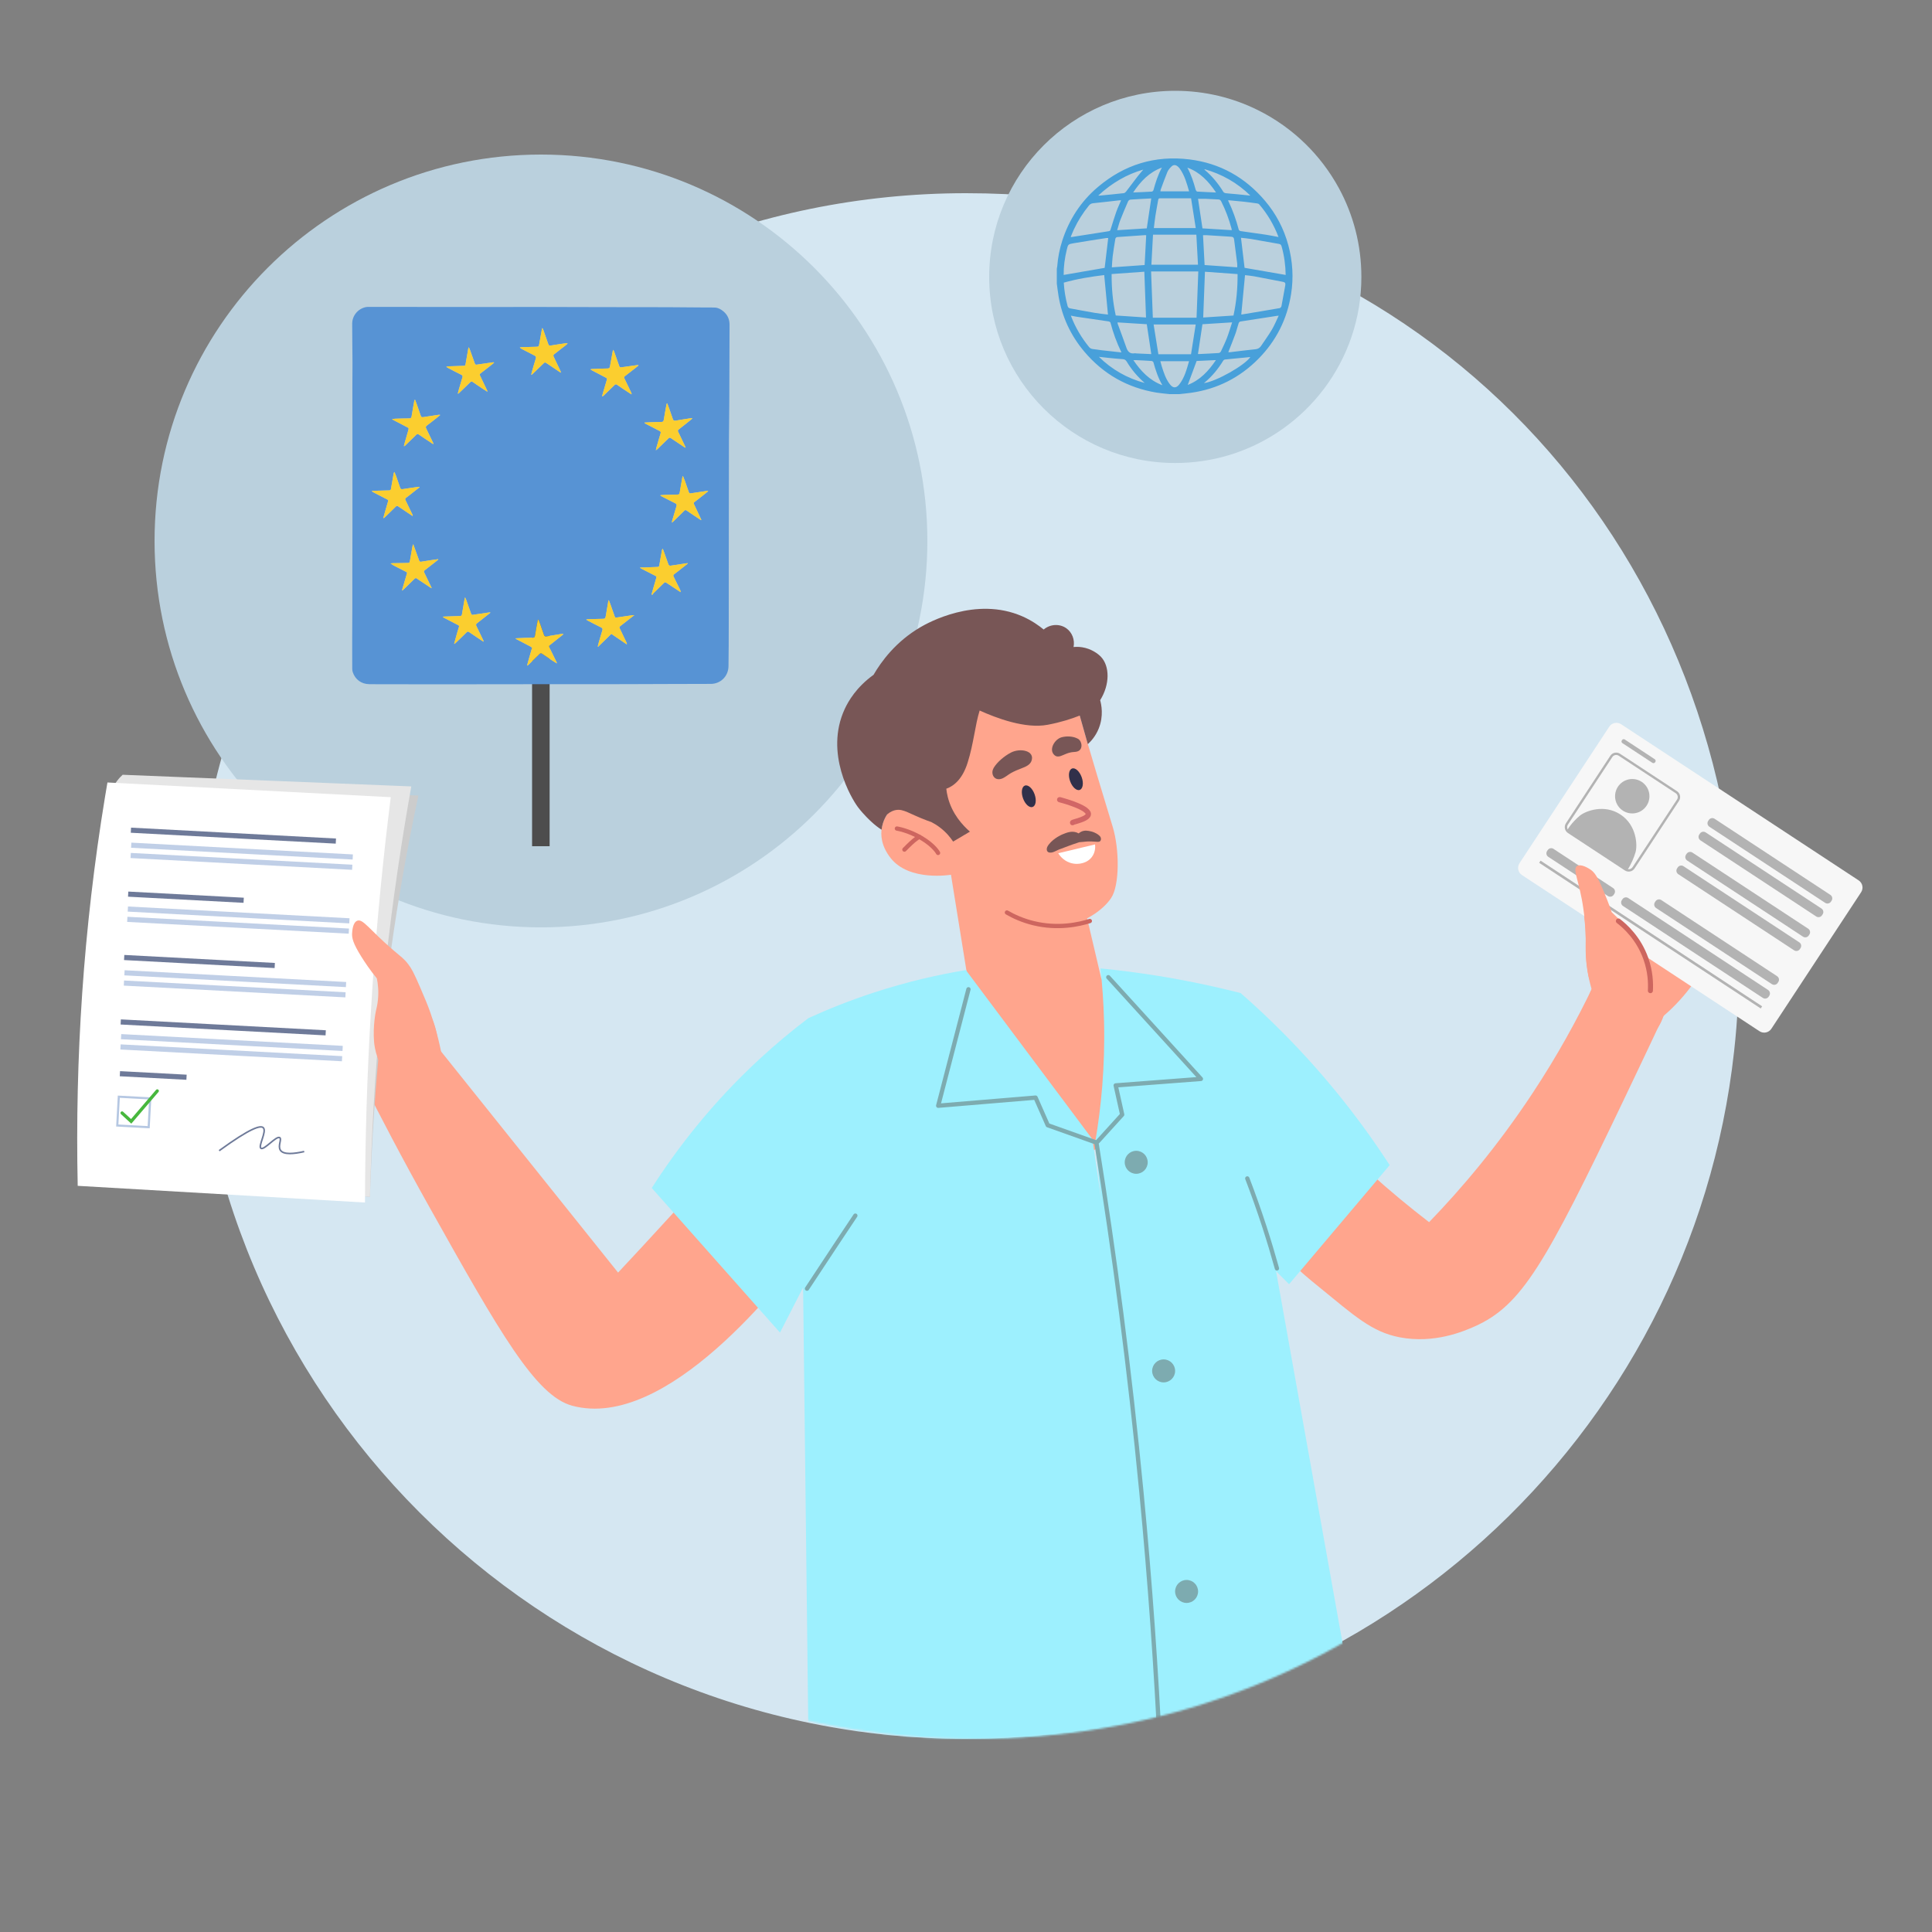 <svg width="1000" height="1000" viewBox="0 0 1000 1000" fill="none" xmlns="http://www.w3.org/2000/svg">
<rect x="0" y="0" width="1000" height="1000" fill="#808080" stroke="none"/>
<path d="M900 500C900 502.069 899.982 504.138 899.947 506.198C899.875 510.756 899.733 515.295 899.51 519.817C899.313 523.857 899.064 527.88 898.742 531.884C898.421 535.951 898.038 540 897.583 544.031C875.679 744.236 706.02 900 500 900C279.086 900 100 720.914 100 500C100 279.086 279.086 100 500 100C720.914 100 883.857 263.38 898.93 470.551C899.634 480.272 900 490.091 900 500Z" fill="#D5E7F2"/>
<path d="M280 480C390.457 480 480 390.457 480 280C480 169.543 390.457 80 280 80C169.543 80 80 169.543 80 280C80 390.457 169.543 480 280 480Z" fill="#BAD0DD"/>
<path d="M284.484 203.648H275.405V437.997H284.484V203.648Z" fill="#4D4D4D"/>
<path d="M374.492 161.212C373.247 160.157 371.847 159.319 370.178 159.206C368.604 159.102 367.022 159.172 365.448 159.154C358.834 159.102 352.22 159.025 345.605 159.007C334.261 158.973 322.917 158.981 311.582 158.964C300.013 158.938 288.453 158.895 276.893 158.878C268.472 158.869 260.05 158.912 251.629 158.912C245.654 158.912 239.68 158.878 233.714 158.869C228.88 158.869 224.047 158.869 219.214 158.869C209.789 158.869 200.365 158.852 190.941 158.852C190.413 158.852 189.877 158.852 189.367 158.955C185.243 159.82 182.286 163.365 182.294 167.593C182.294 174.285 182.415 180.986 182.45 187.678C182.467 191.932 182.389 196.178 182.389 200.432C182.389 209.744 182.415 219.047 182.424 228.359C182.424 237.861 182.424 247.372 182.424 256.875C182.424 262.659 182.424 268.435 182.424 274.219C182.415 280.583 182.381 286.946 182.372 293.31C182.372 300.037 182.381 306.764 182.372 313.49C182.355 319.491 182.303 325.5 182.294 331.501C182.286 336.334 182.294 341.167 182.32 346.001C182.32 346.606 182.372 347.237 182.554 347.807C183.833 351.75 187.05 354.085 191.191 354.128C193.111 354.145 195.03 354.154 196.941 354.163C208.812 354.18 220.684 354.197 232.555 354.189C245.68 354.189 258.797 354.154 271.922 354.145C288.963 354.128 306.005 354.145 323.047 354.119C338.005 354.093 352.955 353.981 367.913 353.981C372.772 353.981 376.982 350.237 377.069 344.816C377.173 337.761 377.19 330.697 377.199 323.641C377.233 300.815 377.242 277.989 377.259 255.163C377.259 245.989 377.259 236.815 377.302 227.65C377.328 221.062 377.458 214.473 377.484 207.885C377.544 194.621 377.562 181.367 377.614 168.103C377.622 165.311 376.602 163.002 374.492 161.204V161.212ZM333.656 218.71C334.668 218.658 335.671 218.597 336.682 218.563C338.567 218.494 340.452 218.407 342.346 218.399C343.141 218.399 343.444 218.113 343.565 217.318C343.98 214.689 344.481 212.069 344.957 209.45C344.992 209.242 345.078 209.043 345.138 208.836C345.216 208.818 345.294 208.81 345.372 208.793C345.752 209.795 346.141 210.79 346.496 211.801C347.092 213.47 347.68 215.148 348.242 216.834C348.484 217.56 348.813 217.888 349.678 217.733C352.246 217.266 354.822 216.894 357.407 216.496C357.667 216.453 357.935 216.453 358.393 216.419C358.168 216.73 358.082 216.894 357.961 216.998C355.756 218.77 353.551 220.552 351.312 222.272C350.801 222.661 350.758 222.964 351.026 223.508C352.263 226.051 353.474 228.601 354.684 231.152C354.753 231.299 354.805 231.454 354.926 231.774C354.597 231.636 354.398 231.593 354.243 231.489C351.908 229.933 349.583 228.385 347.265 226.803C346.764 226.457 346.452 226.448 345.994 226.915C344.153 228.757 342.259 230.555 340.383 232.362C340.167 232.57 339.924 232.743 339.475 233.097C339.561 232.587 339.587 232.311 339.656 232.042C340.4 229.457 341.126 226.872 341.922 224.304C342.121 223.647 341.948 223.353 341.386 223.068C338.991 221.848 336.604 220.603 334.227 219.367C334.002 219.246 333.794 219.082 333.587 218.935C333.604 218.865 333.63 218.788 333.648 218.718L333.656 218.71ZM270.045 179.698C272.518 179.62 274.991 179.56 277.464 179.499C278.804 179.464 278.882 179.395 279.115 178.055C279.565 175.513 280.032 172.971 280.49 170.429C280.516 170.273 280.568 170.118 280.663 169.781C280.87 170.057 281.017 170.196 281.078 170.368C281.994 172.954 282.919 175.539 283.801 178.141C284.018 178.781 284.294 178.98 285.003 178.859C287.606 178.418 290.217 178.046 292.828 177.666C293.122 177.623 293.416 177.666 293.831 177.848C293.364 178.237 292.915 178.643 292.431 179.015C290.598 180.45 288.765 181.903 286.906 183.303C286.326 183.736 286.326 184.116 286.611 184.704C287.744 187.021 288.842 189.356 289.949 191.69C290.096 192.001 290.217 192.33 290.451 192.892C290.044 192.711 289.854 192.65 289.69 192.546C287.476 191.059 285.263 189.581 283.058 188.085C282.133 187.454 282.038 187.436 281.216 188.215C279.409 189.944 277.619 191.69 275.821 193.419C275.613 193.618 275.397 193.809 275.181 193.999C275.121 193.964 275.06 193.93 274.991 193.895C275.077 193.48 275.129 193.056 275.25 192.641C275.925 190.29 276.582 187.938 277.326 185.612C277.585 184.799 277.377 184.393 276.668 184.03C274.437 182.906 272.224 181.747 270.011 180.597C269.674 180.424 269.354 180.225 269.051 179.827C269.38 179.776 269.708 179.698 270.045 179.689V179.698ZM231.794 189.624C234.405 189.529 237.016 189.433 239.619 189.356C240.821 189.321 240.838 189.295 241.054 188.033C241.487 185.491 241.936 182.949 242.386 180.407C242.412 180.251 242.464 180.096 242.567 179.715C242.81 180.13 243 180.381 243.103 180.658C243.994 183.131 244.876 185.612 245.749 188.093C245.931 188.621 246.182 188.828 246.795 188.733C249.45 188.318 252.122 187.946 254.785 187.575C255.07 187.531 255.355 187.523 255.632 187.505C255.666 187.575 255.693 187.644 255.727 187.713C255.52 187.903 255.321 188.119 255.105 188.292C252.986 189.952 250.894 191.638 248.732 193.247C248.162 193.67 248.265 194.016 248.499 194.5C249.692 196.973 250.877 199.446 252.061 201.927C252.165 202.144 252.234 202.36 252.321 202.576C252.269 202.628 252.225 202.671 252.173 202.723C251.378 202.204 250.574 201.703 249.787 201.175C248.075 200.034 246.355 198.919 244.686 197.725C244.046 197.276 243.726 197.544 243.285 197.967C241.366 199.852 239.42 201.711 237.483 203.579C237.388 203.674 237.267 203.735 236.947 203.743C237.146 202.974 237.328 202.204 237.544 201.452C238.141 199.403 238.746 197.354 239.36 195.313C239.541 194.699 239.463 194.336 238.798 194.007C236.429 192.849 234.111 191.612 231.768 190.393C231.509 190.255 231.258 190.091 231.025 189.745C231.275 189.71 231.526 189.658 231.786 189.65L231.794 189.624ZM198.376 268.184C198.636 267.233 198.895 266.282 199.163 265.339C199.734 263.342 200.296 261.336 200.91 259.347C201.074 258.829 200.771 258.699 200.451 258.535C198.134 257.333 195.817 256.148 193.5 254.938C193.145 254.756 192.817 254.531 192.479 254.324C192.497 254.255 192.523 254.177 192.54 254.108C192.825 254.082 193.119 254.056 193.405 254.047C196.102 253.969 198.791 253.874 201.489 253.822C202.103 253.814 202.293 253.546 202.38 252.992C202.829 250.312 203.305 247.64 203.78 244.96C203.815 244.752 203.91 244.554 204.161 244.32C204.437 244.986 204.74 245.634 204.982 246.309C205.7 248.323 206.4 250.338 207.092 252.361C207.317 253.036 207.637 253.312 208.432 253.174C211.086 252.733 213.758 252.396 216.421 252.015C216.637 251.989 216.853 251.99 217.07 251.981C217.104 252.05 217.139 252.119 217.173 252.188C216.136 253.001 215.098 253.822 214.061 254.635C212.772 255.647 211.501 256.684 210.179 257.644C209.651 258.024 209.625 258.353 209.893 258.898C211.13 261.414 212.331 263.947 213.542 266.472C213.62 266.636 213.654 266.809 213.576 267.112C212.599 266.463 211.622 265.806 210.645 265.158C209.149 264.155 207.636 263.169 206.158 262.132C205.63 261.768 205.293 261.768 204.809 262.253C202.933 264.146 201.005 265.979 199.094 267.838C198.93 268.002 198.739 268.141 198.376 268.184ZM225.249 290.941C223.459 292.342 221.669 293.76 219.862 295.126C219.387 295.48 219.326 295.817 219.568 296.327C220.779 298.792 221.963 301.265 223.157 303.737C223.243 303.928 223.321 304.126 223.407 304.317C223.355 304.36 223.303 304.403 223.252 304.446C221.341 303.175 219.43 301.904 217.519 300.633C216.966 300.262 216.378 299.933 215.868 299.509C215.34 299.077 214.96 299.189 214.51 299.63C212.937 301.195 211.337 302.735 209.746 304.282C209.297 304.723 208.821 305.147 208.181 305.752C208.207 305.337 208.181 305.138 208.233 304.965C209.011 302.276 209.798 299.596 210.611 296.916C210.749 296.449 210.637 296.207 210.213 295.99C208.302 295.031 206.409 294.062 204.515 293.085C203.737 292.687 202.968 292.255 202.189 291.659C202.518 291.607 202.838 291.512 203.166 291.512C205.639 291.46 208.112 291.434 210.585 291.39C211.934 291.365 211.977 291.365 212.219 290.076C212.66 287.698 213.049 285.321 213.464 282.943C213.524 282.58 213.628 282.225 213.715 281.862C213.793 281.862 213.87 281.854 213.948 281.845C214.32 282.874 214.692 283.903 215.064 284.94C215.686 286.661 216.335 288.373 216.931 290.102C217.121 290.673 217.45 290.828 217.986 290.742C219.741 290.465 221.488 290.189 223.243 289.921C224.41 289.748 225.586 289.592 226.753 289.428C226.788 289.497 226.822 289.566 226.857 289.627C226.321 290.068 225.794 290.526 225.249 290.95V290.941ZM226.166 216.202C224.436 217.56 222.733 218.935 220.969 220.24C220.321 220.724 220.277 221.139 220.623 221.831C221.851 224.287 223.018 226.777 224.203 229.25C224.272 229.388 224.307 229.544 224.393 229.803C224.142 229.742 223.978 229.734 223.857 229.656C221.522 228.108 219.179 226.569 216.879 224.97C216.266 224.538 215.902 224.581 215.392 225.091C213.481 226.993 211.545 228.852 209.608 230.728C209.495 230.841 209.348 230.91 209.029 230.918C209.184 230.305 209.331 229.682 209.504 229.068C210.109 226.959 210.74 224.866 211.328 222.748C211.657 221.555 211.588 221.555 210.481 220.993C208.086 219.773 205.708 218.511 203.331 217.257C203.244 217.214 203.175 217.119 202.916 216.886C203.633 216.816 204.161 216.739 204.688 216.721C207.074 216.652 209.47 216.548 211.856 216.557C212.764 216.557 212.945 216.151 213.066 215.381C213.481 212.692 213.974 210.02 214.45 207.34C214.476 207.21 214.553 207.089 214.614 206.968C214.692 206.951 214.77 206.942 214.847 206.934C215.107 207.617 215.375 208.291 215.617 208.983C216.352 211.041 217.087 213.107 217.778 215.182C218.012 215.9 218.401 216.021 219.093 215.9C221.635 215.476 224.194 215.104 226.745 214.724C227.056 214.681 227.385 214.689 227.696 214.672C227.722 214.741 227.756 214.802 227.782 214.871C227.238 215.312 226.702 215.77 226.148 216.202H226.166ZM246.614 324.108C247.824 326.512 248.966 328.95 250.133 331.371C250.237 331.578 250.297 331.803 250.228 332.149C249.043 331.354 247.859 330.567 246.674 329.771C245.386 328.907 244.089 328.051 242.818 327.16C242.343 326.832 242.014 326.788 241.547 327.247C239.705 329.097 237.821 330.895 235.944 332.702C235.737 332.91 235.495 333.083 235.27 333.273C235.201 333.238 235.14 333.204 235.071 333.169C235.33 332.236 235.573 331.302 235.841 330.359C236.394 328.414 236.913 326.46 237.535 324.532C237.734 323.927 237.509 323.745 237.068 323.52C234.647 322.275 232.244 321.021 229.832 319.768C229.615 319.655 229.408 319.517 229.192 319.214C229.46 319.188 229.736 319.145 230.004 319.128C232.728 319.024 235.443 318.903 238.166 318.834C238.789 318.816 239.014 318.609 239.109 317.978C239.533 315.297 240.017 312.626 240.484 309.954C240.518 309.772 240.596 309.591 240.726 309.159C241.002 309.79 241.21 310.205 241.366 310.646C242.196 312.972 243.017 315.298 243.838 317.623C244.011 318.108 244.245 318.315 244.824 318.22C247.504 317.796 250.202 317.425 252.891 317.035C253.159 317.001 253.427 316.975 253.695 316.949C253.73 317.018 253.756 317.096 253.79 317.165C252.39 318.28 250.98 319.387 249.58 320.503C248.706 321.186 247.85 321.895 246.951 322.552C246.354 322.993 246.268 323.416 246.605 324.099L246.614 324.108ZM290.909 328.864C288.825 330.524 286.759 332.192 284.658 333.827C284.087 334.267 284.104 334.656 284.407 335.244C285.678 337.769 286.906 340.32 288.151 342.862C288.194 342.948 288.176 343.061 288.211 343.372C287.39 342.862 286.689 342.447 286.015 341.997C284.208 340.804 282.392 339.62 280.62 338.383C280.058 337.994 279.703 338.08 279.262 338.521C277.386 340.372 275.484 342.205 273.59 344.038C273.426 344.202 273.227 344.34 273.045 344.487C272.976 344.453 272.907 344.418 272.838 344.384C273.098 343.415 273.34 342.447 273.616 341.487C274.187 339.516 274.792 337.553 275.328 335.573C275.38 335.366 275.104 334.933 274.87 334.803C272.38 333.463 269.864 332.166 267.357 330.861C267.218 330.783 267.079 330.697 266.941 330.61C266.941 330.532 266.959 330.454 266.967 330.377C268.584 330.299 270.201 330.212 271.827 330.152C273.132 330.109 274.438 330.091 275.743 330.065C276.4 330.057 276.772 329.841 276.893 329.08C277.282 326.555 277.775 324.056 278.233 321.54C278.294 321.22 278.372 320.909 278.666 320.546C278.959 321.289 279.271 322.024 279.539 322.768C280.231 324.731 280.923 326.685 281.588 328.656C281.822 329.33 282.219 329.495 282.92 329.374C285.401 328.933 287.9 328.561 290.39 328.163C290.762 328.103 291.134 328.111 291.505 328.085C291.531 328.154 291.566 328.224 291.592 328.284C291.376 328.475 291.168 328.665 290.952 328.846L290.909 328.864ZM320.747 325.206C321.966 327.696 323.142 330.204 324.327 332.711C324.439 332.945 324.508 333.195 324.439 333.541C321.793 331.743 319.139 329.944 316.424 328.094C314.124 330.333 311.859 332.547 309.593 334.76C309.524 334.717 309.464 334.674 309.394 334.639C309.585 333.878 309.749 333.109 309.965 332.357C310.553 330.308 311.158 328.258 311.789 326.218C312.014 325.483 311.841 325.111 311.106 324.748C308.659 323.563 306.265 322.284 303.861 321.03C303.749 320.969 303.671 320.857 303.429 320.624C304.008 320.563 304.397 320.503 304.795 320.485C307.268 320.408 309.74 320.321 312.204 320.295C313.052 320.295 313.363 319.915 313.493 319.136C313.934 316.422 314.418 313.724 314.885 311.018C314.902 310.948 314.954 310.879 315.093 310.602C315.378 311.311 315.628 311.865 315.827 312.436C316.623 314.675 317.418 316.914 318.197 319.162C318.421 319.811 318.879 319.673 319.355 319.603C322.07 319.206 324.785 318.808 327.5 318.41C327.69 318.384 327.889 318.41 328.304 318.41C326.35 319.941 324.586 321.324 322.813 322.707C322.2 323.183 321.594 323.676 320.972 324.143C320.566 324.445 320.54 324.731 320.773 325.206H320.747ZM328.477 190.808C326.791 192.123 325.113 193.437 323.41 194.734C322.978 195.062 322.934 195.365 323.177 195.858C324.344 198.218 325.476 200.596 326.618 202.974C326.765 203.276 326.843 203.614 326.955 203.942C326.895 203.994 326.834 204.046 326.774 204.098C326.186 203.717 325.589 203.337 325.001 202.939C323.134 201.694 321.249 200.466 319.407 199.178C318.81 198.763 318.482 198.91 318.015 199.368C316.191 201.184 314.314 202.965 312.455 204.746C312.274 204.919 312.04 205.049 311.833 205.196C311.764 205.152 311.703 205.109 311.634 205.066C311.842 204.305 312.04 203.544 312.265 202.783C312.871 200.708 313.458 198.625 314.107 196.558C314.358 195.763 313.795 195.59 313.32 195.339C311.037 194.137 308.746 192.953 306.464 191.751C306.204 191.621 305.971 191.439 305.729 191.284C305.763 191.206 305.789 191.128 305.824 191.042C306.118 191.024 306.411 190.999 306.714 190.99C309.325 190.895 311.937 190.765 314.539 190.731C315.335 190.722 315.585 190.402 315.715 189.684C316.173 187.03 316.675 184.384 317.159 181.738C317.185 181.583 317.228 181.427 317.332 181.038C317.574 181.436 317.755 181.652 317.842 181.903C318.75 184.436 319.667 186.961 320.531 189.511C320.747 190.151 321.128 190.194 321.69 190.108C324.439 189.71 327.188 189.338 329.929 188.958C330.085 188.932 330.249 188.958 330.535 189.148C329.852 189.702 329.177 190.264 328.485 190.808H328.477ZM353.344 293.786C351.9 294.918 350.49 296.086 349.003 297.149C348.389 297.59 348.407 297.979 348.692 298.532C349.73 300.616 350.758 302.7 351.787 304.784C352.047 305.302 352.28 305.83 352.427 306.496C352.185 306.374 351.934 306.271 351.718 306.124C349.444 304.637 347.161 303.158 344.913 301.628C344.369 301.256 344.049 301.368 343.625 301.775C341.844 303.521 340.037 305.251 338.256 307.006C338.005 307.256 337.858 307.602 337.659 307.914C337.521 307.819 337.374 307.723 337.236 307.628C337.59 306.392 337.936 305.147 338.299 303.91C338.775 302.259 339.242 300.616 339.735 298.965C339.873 298.489 339.709 298.29 339.285 298.074C336.881 296.872 334.495 295.636 332.108 294.408C331.849 294.278 331.607 294.114 331.356 293.967C331.373 293.881 331.382 293.794 331.399 293.708C332.1 293.708 332.809 293.734 333.509 293.708C335.783 293.621 338.057 293.5 340.34 293.44C340.927 293.422 341.144 293.241 341.239 292.644C341.671 289.99 342.164 287.353 342.64 284.707C342.683 284.473 342.778 284.249 343.037 283.989C343.297 284.69 343.573 285.399 343.824 286.099C344.525 288.053 345.242 290.007 345.917 291.979C346.141 292.636 346.487 292.886 347.205 292.774C349.807 292.35 352.419 291.978 355.03 291.589C355.315 291.546 355.6 291.52 355.886 291.486C355.92 291.563 355.955 291.633 355.989 291.71C355.116 292.402 354.243 293.102 353.361 293.794L353.344 293.786ZM363.745 256.512C362.258 257.67 360.745 258.803 359.275 259.987C359.111 260.117 359.033 260.575 359.128 260.783C360.269 263.281 361.454 265.754 362.63 268.236C362.76 268.504 362.881 268.772 363.01 269.04C362.95 269.1 362.889 269.17 362.829 269.23C361.523 268.366 360.2 267.501 358.903 266.628C357.727 265.841 356.56 265.054 355.401 264.241C354.926 263.913 354.589 263.947 354.174 264.362C352.392 266.152 350.568 267.907 348.761 269.671C348.51 269.913 348.234 270.138 347.775 270.553C347.845 270.017 347.853 269.697 347.94 269.403C348.666 266.93 349.384 264.457 350.145 261.993C350.387 261.206 350.145 260.8 349.41 260.445C347.144 259.339 344.914 258.163 342.674 257.013C342.389 256.866 342.121 256.684 341.844 256.52C341.853 256.442 341.861 256.365 341.87 256.295C342.76 256.243 343.642 256.157 344.533 256.131C346.478 256.07 348.424 256.053 350.369 256.001C351.623 255.967 351.666 255.854 351.882 254.549C352.306 251.955 352.773 249.361 353.231 246.767C353.249 246.672 353.335 246.594 353.482 246.343C353.854 247.286 354.2 248.081 354.494 248.903C355.185 250.831 355.886 252.768 356.526 254.713C356.716 255.301 357.01 255.431 357.572 255.344C360.235 254.929 362.898 254.532 365.561 254.142C365.846 254.099 366.132 254.108 366.417 254.099C366.443 254.168 366.469 254.237 366.495 254.307C365.587 255.042 364.679 255.794 363.754 256.52L363.745 256.512Z" fill="#5793D4"/>
<path d="M358.393 216.406C358.168 216.718 358.082 216.882 357.961 216.986C355.756 218.758 353.551 220.539 351.312 222.26C350.802 222.649 350.758 222.952 351.026 223.496C352.263 226.038 353.474 228.589 354.684 231.14C354.753 231.287 354.805 231.442 354.926 231.762C354.598 231.624 354.399 231.581 354.243 231.477C351.909 229.921 349.583 228.373 347.266 226.791C346.764 226.445 346.453 226.436 345.994 226.903C344.153 228.745 342.259 230.543 340.383 232.35C340.167 232.558 339.925 232.731 339.475 233.085C339.562 232.575 339.587 232.298 339.657 232.03C340.4 229.445 341.127 226.86 341.922 224.292C342.121 223.635 341.948 223.341 341.386 223.055C338.991 221.836 336.605 220.591 334.227 219.355C334.002 219.234 333.794 219.069 333.587 218.922C333.604 218.853 333.63 218.775 333.648 218.706C334.659 218.654 335.662 218.594 336.674 218.559C338.559 218.49 340.444 218.404 342.337 218.395C343.133 218.395 343.435 218.11 343.556 217.314C343.971 214.686 344.473 212.066 344.948 209.446C344.983 209.239 345.069 209.04 345.13 208.832C345.208 208.815 345.285 208.806 345.363 208.789C345.744 209.792 346.133 210.786 346.487 211.798C347.084 213.467 347.672 215.144 348.234 216.83C348.476 217.556 348.804 217.885 349.669 217.729C352.237 217.262 354.814 216.891 357.399 216.493C357.658 216.45 357.926 216.45 358.385 216.415L358.393 216.406Z" fill="#FBCE2F"/>
<path d="M286.611 184.706C287.744 187.023 288.842 189.357 289.949 191.692C290.096 192.003 290.217 192.332 290.45 192.894C290.044 192.712 289.853 192.652 289.689 192.548C287.476 191.061 285.262 189.582 283.058 188.086C282.132 187.455 282.037 187.438 281.216 188.216C279.409 189.945 277.619 191.692 275.82 193.421C275.613 193.62 275.397 193.81 275.181 194C275.12 193.966 275.06 193.931 274.99 193.896C275.077 193.481 275.129 193.058 275.25 192.643C275.925 190.291 276.582 187.939 277.325 185.613C277.585 184.801 277.377 184.394 276.668 184.031C274.437 182.907 272.224 181.749 270.01 180.599C269.673 180.426 269.353 180.227 269.051 179.829C269.379 179.777 269.708 179.699 270.045 179.691C272.518 179.613 274.991 179.552 277.464 179.492C278.804 179.457 278.881 179.388 279.115 178.048C279.564 175.506 280.032 172.964 280.49 170.422C280.516 170.266 280.567 170.111 280.662 169.773C280.87 170.05 281.017 170.188 281.077 170.361C281.994 172.947 282.919 175.532 283.801 178.134C284.017 178.774 284.294 178.973 285.003 178.852C287.605 178.411 290.217 178.039 292.828 177.659C293.122 177.616 293.416 177.659 293.831 177.84C293.364 178.23 292.915 178.636 292.43 179.008C290.597 180.443 288.764 181.895 286.905 183.296C286.326 183.728 286.326 184.109 286.611 184.697V184.706Z" fill="#FBCE2F"/>
<path d="M323.176 195.851C324.344 198.211 325.476 200.589 326.618 202.967C326.765 203.269 326.843 203.607 326.955 203.935C326.894 203.987 326.834 204.039 326.773 204.091C326.185 203.71 325.589 203.33 325.001 202.932C323.134 201.687 321.248 200.459 319.407 199.171C318.81 198.756 318.482 198.903 318.015 199.361C316.19 201.177 314.314 202.958 312.455 204.739C312.274 204.912 312.04 205.042 311.833 205.189C311.764 205.146 311.703 205.103 311.634 205.059C311.842 204.298 312.04 203.537 312.265 202.777C312.87 200.701 313.458 198.618 314.107 196.551C314.357 195.756 313.795 195.583 313.32 195.332C311.037 194.13 308.746 192.946 306.464 191.744C306.204 191.614 305.971 191.433 305.729 191.277C305.763 191.199 305.789 191.121 305.824 191.035C306.117 191.018 306.411 190.992 306.714 190.983C309.325 190.888 311.936 190.758 314.539 190.724C315.334 190.715 315.585 190.395 315.715 189.678C316.173 187.023 316.674 184.377 317.159 181.732C317.185 181.576 317.228 181.42 317.332 181.031C317.574 181.429 317.755 181.645 317.842 181.896C318.75 184.429 319.666 186.954 320.531 189.505C320.747 190.144 321.128 190.188 321.69 190.101C324.439 189.703 327.188 189.332 329.929 188.951C330.085 188.925 330.249 188.951 330.535 189.141C329.852 189.695 329.177 190.257 328.485 190.802C326.799 192.116 325.122 193.43 323.419 194.727C322.986 195.055 322.943 195.358 323.185 195.851H323.176Z" fill="#FBCE2F"/>
<path d="M220.631 221.835C221.859 224.291 223.027 226.781 224.211 229.254C224.28 229.392 224.315 229.547 224.401 229.807C224.151 229.746 223.986 229.738 223.865 229.66C221.531 228.112 219.188 226.573 216.888 224.974C216.274 224.541 215.91 224.585 215.4 225.095C213.49 226.997 211.553 228.856 209.616 230.732C209.504 230.844 209.357 230.914 209.037 230.922C209.192 230.308 209.339 229.686 209.512 229.072C210.118 226.962 210.749 224.87 211.337 222.752C211.665 221.558 211.596 221.558 210.489 220.996C208.094 219.777 205.717 218.515 203.339 217.261C203.252 217.218 203.183 217.123 202.924 216.889C203.641 216.82 204.169 216.742 204.696 216.725C207.083 216.656 209.478 216.552 211.864 216.561C212.772 216.561 212.954 216.154 213.075 215.385C213.49 212.696 213.983 210.024 214.458 207.344C214.484 207.214 214.562 207.093 214.622 206.972C214.7 206.955 214.778 206.946 214.856 206.938C215.115 207.621 215.383 208.295 215.625 208.987C216.36 211.044 217.095 213.111 217.787 215.186C218.02 215.904 218.409 216.025 219.101 215.904C221.643 215.48 224.202 215.108 226.753 214.728C227.064 214.685 227.393 214.693 227.704 214.676C227.73 214.745 227.765 214.806 227.791 214.875C227.246 215.316 226.71 215.774 226.156 216.206C224.427 217.564 222.724 218.938 220.96 220.244C220.312 220.728 220.268 221.143 220.614 221.835H220.631Z" fill="#FBCE2F"/>
<path d="M248.499 194.478C249.692 196.951 250.876 199.424 252.061 201.905C252.165 202.121 252.234 202.337 252.32 202.554C252.268 202.605 252.225 202.649 252.173 202.701C251.378 202.182 250.574 201.68 249.787 201.153C248.075 200.012 246.354 198.896 244.686 197.703C244.046 197.253 243.726 197.522 243.285 197.945C241.365 199.83 239.42 201.689 237.483 203.557C237.388 203.652 237.267 203.712 236.947 203.721C237.146 202.951 237.328 202.182 237.544 201.429C238.14 199.38 238.746 197.331 239.36 195.291C239.541 194.677 239.463 194.314 238.797 193.985C236.428 192.827 234.111 191.59 231.768 190.371C231.509 190.233 231.258 190.068 231.024 189.723C231.275 189.688 231.526 189.636 231.785 189.627C234.397 189.532 237.008 189.437 239.61 189.359C240.812 189.325 240.829 189.299 241.046 188.036C241.478 185.494 241.927 182.953 242.377 180.41C242.403 180.255 242.455 180.099 242.559 179.719C242.801 180.134 242.991 180.385 243.095 180.661C243.985 183.134 244.867 185.615 245.74 188.097C245.922 188.624 246.173 188.832 246.787 188.737C249.441 188.322 252.113 187.95 254.776 187.578C255.061 187.535 255.346 187.526 255.623 187.509C255.658 187.578 255.684 187.647 255.718 187.717C255.511 187.907 255.312 188.123 255.096 188.296C252.977 189.956 250.885 191.642 248.723 193.25C248.153 193.674 248.256 194.02 248.49 194.504L248.499 194.478Z" fill="#FBCE2F"/>
<path d="M284.398 335.253C285.669 337.778 286.897 340.329 288.142 342.871C288.185 342.957 288.168 343.07 288.203 343.381C287.381 342.871 286.681 342.456 286.006 342.006C284.199 340.813 282.383 339.628 280.611 338.392C280.049 338.003 279.695 338.089 279.254 338.53C277.377 340.381 275.475 342.214 273.582 344.047C273.417 344.211 273.219 344.349 273.037 344.496C272.968 344.462 272.898 344.427 272.829 344.393C273.089 343.424 273.331 342.456 273.608 341.496C274.178 339.525 274.784 337.562 275.32 335.582C275.372 335.375 275.095 334.942 274.861 334.812C272.371 333.472 269.855 332.175 267.348 330.87C267.209 330.792 267.071 330.706 266.933 330.619C266.933 330.541 266.95 330.463 266.958 330.386C268.575 330.308 270.192 330.221 271.818 330.161C273.123 330.118 274.429 330.1 275.735 330.074C276.392 330.066 276.763 329.85 276.884 329.089C277.273 326.564 277.766 324.065 278.225 321.549C278.285 321.229 278.363 320.918 278.657 320.555C278.951 321.298 279.262 322.033 279.53 322.777C280.222 324.74 280.914 326.694 281.579 328.665C281.813 329.339 282.211 329.504 282.911 329.383C285.392 328.942 287.891 328.57 290.381 328.172C290.753 328.112 291.125 328.12 291.497 328.094C291.523 328.163 291.557 328.233 291.583 328.293C291.367 328.483 291.16 328.674 290.943 328.855C288.86 330.515 286.793 332.184 284.692 333.818C284.121 334.259 284.139 334.648 284.441 335.236L284.398 335.253Z" fill="#FBCE2F"/>
<path d="M359.274 259.988C359.11 260.117 359.032 260.575 359.127 260.783C360.269 263.282 361.454 265.755 362.629 268.236C362.759 268.504 362.88 268.772 363.01 269.04C362.949 269.101 362.889 269.17 362.828 269.23C361.523 268.366 360.2 267.501 358.903 266.628C357.727 265.841 356.559 265.054 355.401 264.242C354.925 263.913 354.588 263.947 354.173 264.362C352.392 266.152 350.568 267.908 348.761 269.671C348.51 269.914 348.233 270.138 347.775 270.553C347.844 270.017 347.853 269.697 347.939 269.403C348.665 266.93 349.383 264.458 350.144 261.993C350.386 261.207 350.144 260.8 349.409 260.446C347.144 259.339 344.913 258.163 342.674 257.013C342.388 256.866 342.12 256.685 341.844 256.52C341.852 256.443 341.861 256.365 341.87 256.296C342.76 256.244 343.642 256.157 344.533 256.131C346.478 256.071 348.423 256.053 350.369 256.002C351.623 255.967 351.666 255.855 351.882 254.549C352.306 251.955 352.773 249.361 353.231 246.767C353.248 246.672 353.335 246.594 353.482 246.344C353.853 247.286 354.199 248.082 354.493 248.903C355.185 250.831 355.885 252.768 356.525 254.713C356.715 255.301 357.009 255.431 357.571 255.344C360.234 254.929 362.897 254.532 365.56 254.143C365.846 254.099 366.131 254.108 366.416 254.099C366.442 254.169 366.468 254.238 366.494 254.307C365.586 255.042 364.678 255.794 363.753 256.52C362.266 257.679 360.753 258.812 359.283 259.996L359.274 259.988Z" fill="#FBCE2F"/>
<path d="M209.893 258.898C211.13 261.414 212.331 263.947 213.542 266.472C213.62 266.636 213.654 266.809 213.577 267.112C212.6 266.464 211.622 265.806 210.645 265.158C209.15 264.155 207.636 263.169 206.158 262.132C205.631 261.769 205.293 261.769 204.809 262.253C202.933 264.146 201.005 265.979 199.094 267.838C198.93 268.002 198.739 268.141 198.376 268.184C198.636 267.233 198.895 266.282 199.163 265.339C199.734 263.342 200.296 261.336 200.91 259.347C201.074 258.829 200.771 258.699 200.452 258.535C198.134 257.333 195.817 256.148 193.5 254.938C193.145 254.756 192.817 254.532 192.479 254.324C192.497 254.255 192.523 254.177 192.54 254.108C192.825 254.082 193.119 254.056 193.405 254.047C196.102 253.97 198.791 253.874 201.489 253.823C202.103 253.814 202.293 253.546 202.38 252.993C202.829 250.312 203.305 247.64 203.78 244.96C203.815 244.753 203.91 244.554 204.161 244.32C204.437 244.986 204.74 245.635 204.982 246.309C205.7 248.324 206.4 250.338 207.092 252.361C207.317 253.036 207.637 253.312 208.432 253.174C211.086 252.733 213.758 252.396 216.421 252.015C216.637 251.989 216.854 251.99 217.07 251.981C217.104 252.05 217.139 252.119 217.173 252.189C216.136 253.001 215.098 253.823 214.061 254.635C212.772 255.647 211.502 256.684 210.179 257.644C209.651 258.025 209.625 258.353 209.893 258.898Z" fill="#FBCE2F"/>
<path d="M250.134 331.376C250.237 331.584 250.298 331.809 250.229 332.155C249.044 331.359 247.86 330.572 246.675 329.777C245.387 328.912 244.09 328.056 242.819 327.166C242.343 326.837 242.015 326.794 241.548 327.252C239.706 329.102 237.821 330.901 235.945 332.708C235.737 332.915 235.495 333.088 235.271 333.278C235.201 333.244 235.141 333.209 235.072 333.175C235.331 332.241 235.573 331.307 235.841 330.365C236.395 328.419 236.913 326.465 237.536 324.537C237.735 323.932 237.51 323.75 237.069 323.526C234.648 322.281 232.245 321.027 229.832 319.773C229.616 319.661 229.409 319.522 229.192 319.22C229.46 319.194 229.737 319.151 230.005 319.133C232.729 319.029 235.444 318.908 238.167 318.839C238.79 318.822 239.015 318.614 239.11 317.983C239.533 315.303 240.017 312.631 240.484 309.959C240.519 309.778 240.597 309.596 240.726 309.164C241.003 309.795 241.211 310.21 241.366 310.651C242.196 312.977 243.018 315.303 243.839 317.629C244.012 318.113 244.245 318.32 244.825 318.225C247.505 317.802 250.203 317.43 252.892 317.041C253.16 317.006 253.428 316.98 253.696 316.954C253.73 317.024 253.756 317.101 253.791 317.171C252.39 318.286 250.981 319.393 249.58 320.508C248.707 321.191 247.851 321.9 246.952 322.557C246.355 322.998 246.269 323.422 246.606 324.105C247.816 326.509 248.958 328.947 250.125 331.368L250.134 331.376Z" fill="#FBCE2F"/>
<path d="M324.327 332.71C324.439 332.944 324.508 333.194 324.439 333.54C321.793 331.742 319.139 329.943 316.424 328.093C314.124 330.332 311.859 332.546 309.593 334.759C309.524 334.716 309.464 334.673 309.395 334.638C309.585 333.877 309.749 333.108 309.965 332.356C310.553 330.307 311.158 328.257 311.79 326.217C312.014 325.482 311.841 325.11 311.107 324.747C308.66 323.562 306.265 322.283 303.861 321.029C303.749 320.969 303.671 320.856 303.429 320.623C304.008 320.562 304.397 320.502 304.795 320.484C307.268 320.407 309.74 320.32 312.205 320.294C313.052 320.294 313.363 319.914 313.493 319.136C313.934 316.421 314.418 313.723 314.885 311.017C314.902 310.947 314.954 310.878 315.093 310.602C315.378 311.311 315.628 311.864 315.827 312.435C316.623 314.674 317.418 316.913 318.197 319.162C318.421 319.81 318.88 319.672 319.355 319.602C322.07 319.205 324.785 318.807 327.5 318.409C327.69 318.383 327.889 318.409 328.304 318.409C326.35 319.94 324.586 321.323 322.814 322.706C322.2 323.182 321.595 323.675 320.972 324.142C320.566 324.444 320.54 324.73 320.773 325.205C321.992 327.695 323.168 330.203 324.353 332.71H324.327Z" fill="#FBCE2F"/>
<path d="M219.568 296.326C220.779 298.79 221.964 301.263 223.157 303.736C223.243 303.926 223.321 304.125 223.407 304.315C223.355 304.359 223.304 304.402 223.252 304.445C221.341 303.174 219.43 301.903 217.519 300.632C216.966 300.26 216.378 299.932 215.868 299.508C215.34 299.076 214.96 299.188 214.51 299.629C212.937 301.194 211.337 302.733 209.746 304.281C209.297 304.722 208.821 305.146 208.181 305.751C208.207 305.336 208.181 305.137 208.233 304.964C209.011 302.275 209.798 299.595 210.611 296.914C210.749 296.447 210.637 296.205 210.213 295.989C208.302 295.029 206.409 294.061 204.515 293.084C203.737 292.686 202.968 292.254 202.189 291.657C202.518 291.605 202.838 291.51 203.166 291.51C205.639 291.459 208.112 291.433 210.585 291.389C211.934 291.363 211.977 291.363 212.219 290.075C212.66 287.697 213.049 285.32 213.464 282.942C213.525 282.579 213.628 282.224 213.715 281.861C213.793 281.861 213.87 281.852 213.948 281.844C214.32 282.873 214.692 283.902 215.064 284.939C215.686 286.66 216.335 288.372 216.931 290.101C217.121 290.672 217.45 290.827 217.986 290.741C219.741 290.464 221.488 290.187 223.243 289.919C224.41 289.747 225.586 289.591 226.753 289.427C226.788 289.496 226.823 289.565 226.857 289.625C226.321 290.066 225.794 290.525 225.249 290.948C223.459 292.349 221.669 293.767 219.862 295.133C219.387 295.488 219.326 295.825 219.568 296.335V296.326Z" fill="#FBCE2F"/>
<path d="M348.692 298.543C349.729 300.627 350.758 302.711 351.787 304.794C352.046 305.313 352.28 305.841 352.427 306.506C352.184 306.385 351.934 306.282 351.718 306.135C349.444 304.647 347.161 303.169 344.913 301.639C344.368 301.267 344.049 301.379 343.625 301.785C341.844 303.532 340.037 305.261 338.256 307.017C338.005 307.267 337.858 307.613 337.659 307.924C337.52 307.829 337.374 307.734 337.235 307.639C337.59 306.403 337.936 305.157 338.299 303.921C338.774 302.27 339.241 300.627 339.734 298.975C339.872 298.5 339.708 298.301 339.284 298.085C336.881 296.883 334.494 295.647 332.108 294.419C331.848 294.289 331.606 294.125 331.355 293.978C331.373 293.891 331.382 293.805 331.399 293.718C332.099 293.718 332.808 293.744 333.509 293.718C335.783 293.632 338.056 293.511 340.339 293.451C340.927 293.433 341.143 293.252 341.238 292.655C341.671 290.001 342.164 287.363 342.639 284.718C342.682 284.484 342.777 284.259 343.037 284C343.296 284.7 343.573 285.41 343.824 286.11C344.524 288.064 345.242 290.018 345.916 291.989C346.141 292.646 346.487 292.897 347.204 292.785C349.807 292.361 352.418 291.989 355.029 291.6C355.315 291.557 355.6 291.531 355.885 291.496C355.92 291.574 355.954 291.643 355.989 291.721C355.116 292.413 354.242 293.113 353.36 293.805C351.917 294.938 350.507 296.105 349.02 297.168C348.406 297.609 348.424 297.998 348.709 298.552L348.692 298.543Z" fill="#FBCE2F"/>
<mask id="mask0_4058_3296" style="mask-type:luminance" maskUnits="userSpaceOnUse" x="36" y="100" width="942" height="800">
<path fill-rule="evenodd" clip-rule="evenodd" d="M877.296 624C824.082 784.392 682.59 900 504.858 900H504.849C327.102 900 176.914 784.443 122.159 624H36V373H117.712C166.612 216.427 312.38 101.587 499.91 100.015C681.292 98.487 832.027 217.505 882.194 373H978V624H877.296Z" fill="white"/>
</mask>
<g mask="url(#mask0_4058_3296)">
<path fill-rule="evenodd" clip-rule="evenodd" d="M469.274 545.732C467.974 542.448 463.403 532.335 454.432 528.775C441.797 523.758 428.241 533.32 428.241 533.32C406.359 546.441 381.849 588.577 381.849 588.577C374.205 598.547 365.457 609.265 355.107 620.587C335.431 642.089 325.107 653.174 319.919 658.691C288.724 619.72 257.503 580.723 226.308 541.752C217.14 523.469 198.16 518.74 189.688 524.48C182.044 529.655 179.246 545.85 188.164 560.627C196.361 576.914 207.84 599.033 222.275 624.803C258.724 689.886 277.31 722.552 296.198 727.609C345.19 740.757 404.323 664.089 419.375 644.584C448.64 606.638 462.47 569.151 469.261 545.758L469.274 545.732Z" fill="#FFA58D"/>
<path fill-rule="evenodd" clip-rule="evenodd" d="M679.958 578.489C688.587 587.67 698.241 597.258 708.959 606.978C719.519 616.527 729.87 625.051 739.694 632.59C756.559 615.161 775.211 593.121 793.166 565.958C806.077 546.44 816.322 527.71 824.453 510.727C836.681 515.705 848.923 520.695 861.138 525.66C855.201 538.257 848.463 552.535 840.95 568.244C799.707 654.526 787.623 675.712 763.245 686.574C757.571 689.096 742.374 695.637 724.379 692.17C709.905 689.359 700.986 680.992 682.781 666.189C672.3 657.678 661.359 648.589 652.624 633.156C645.426 620.402 636.81 605.152 643.522 592.726C649.196 582.219 663.933 577.175 679.931 578.489H679.944H679.958Z" fill="#FFA58D"/>
<path fill-rule="evenodd" clip-rule="evenodd" d="M823.795 511.956C821.194 502.867 820.708 495.866 820.761 491.058C820.787 489.719 820.8 487.998 820.761 485.949C820.656 481.102 820.314 477.162 820.012 474.522C819.841 473.012 819.644 471.199 819.25 468.808C819.014 467.324 818.541 464.658 816.847 457.394C815.441 451.379 814.916 449.527 815.967 448.581C817.123 447.556 819.381 448.305 820.275 448.594C823.204 449.566 824.911 451.799 825.528 452.653C830.914 460.126 832.214 472.144 834.973 472.538C839.346 473.156 847.634 444.535 858.497 432.819C861.321 429.772 866.851 425.148 868.02 425.884C868.203 426.002 868.965 426.488 868.978 429.233C869.018 432.859 865.892 438.887 865.261 440.253C864.696 441.448 864.026 443.011 862.687 446.164C860.086 452.258 857.459 459.522 857.827 459.693C858.155 459.824 860.651 454.426 866.089 443.852C875.322 425.91 879 419.816 883.965 419.829C884.648 419.829 885.476 419.79 886.132 420.341C888.72 422.561 884.635 430.901 878.002 445.809C875.979 450.327 873.076 456.921 869.635 465.038C876.242 454.596 882.034 446.348 886.369 440.345C890.296 434.986 895.222 428.485 899.175 429.483C899.412 429.549 900.423 429.824 901.119 430.73C902.813 433.029 900.712 437.18 897.481 443.143C893.225 451.037 889.574 457.513 887.485 461.492C885.003 466.247 883.23 470.253 882.166 472.801C888.825 465.012 893.12 458.957 896.036 454.425C897.507 452.087 900.502 447.307 904.784 446.992C905.388 446.952 906.596 446.887 907.411 447.648C909.486 449.671 907.016 455.962 905.335 458.471C894.223 474.942 886.487 493.003 882.047 500.266C879.342 504.693 877.844 507.214 875.073 510.892C869.78 517.919 864.526 522.871 860.992 525.918C859.718 529.885 857.591 533.181 854.99 535.756C849.473 541.22 839.32 544.832 831.269 540.603C822.6 536.045 818.41 523.396 823.808 511.969L823.795 511.956Z" fill="#FFA58D"/>
<path d="M962.033 455.677L839.095 374.86C837.047 373.514 834.294 374.083 832.947 376.132L786.496 446.792C785.149 448.841 785.718 451.594 787.767 452.941L910.705 533.757C912.754 535.104 915.507 534.535 916.854 532.486L963.304 461.825C964.651 459.777 964.082 457.024 962.033 455.677Z" fill="#F7F7F7"/>
<path d="M844.851 421.03C849.762 421.03 853.743 417.043 853.743 412.124C853.743 407.206 849.762 403.219 844.851 403.219C839.94 403.219 835.959 407.206 835.959 412.124C835.959 417.043 839.94 421.03 844.851 421.03Z" fill="#B3B3B3"/>
<path d="M846.533 441.157C846.126 442.549 845.574 444.099 844.826 445.754C844.011 447.554 843.144 449.116 842.317 450.417C831.888 443.56 821.459 436.704 811.043 429.861C811.634 428.902 812.553 427.536 813.814 426.052C813.814 426.052 815.811 423.714 817.807 422.124C820.868 419.708 830.325 416.096 838.678 421.546C847.203 427.102 847.61 437.531 846.533 441.17V441.157Z" fill="#B3B3B3"/>
<path d="M856.52 392.983L840.957 382.752C840.502 382.453 839.892 382.579 839.593 383.034L839.448 383.254C839.149 383.708 839.276 384.319 839.73 384.618L855.294 394.849C855.748 395.148 856.359 395.022 856.658 394.567L856.802 394.347C857.101 393.893 856.975 393.282 856.52 392.983Z" fill="#B3B3B3"/>
<path d="M867.666 410.032L838.185 390.652C836.797 389.74 834.932 390.125 834.02 391.513L811.032 426.482C810.12 427.87 810.505 429.735 811.894 430.647L841.374 450.027C842.762 450.94 844.627 450.554 845.54 449.166L868.527 414.198C869.439 412.81 869.054 410.944 867.666 410.032Z" stroke="#B3B3B3" stroke-width="1.23" stroke-miterlimit="10"/>
<path d="M947.401 463.194L887.474 423.8C886.474 423.142 885.13 423.42 884.473 424.42L884.148 424.914C883.491 425.914 883.768 427.258 884.768 427.916L944.695 467.31C945.695 467.968 947.039 467.689 947.697 466.689L948.021 466.196C948.679 465.195 948.401 463.852 947.401 463.194Z" fill="#B3B3B3"/>
<path d="M942.782 470.249L882.855 430.854C881.855 430.197 880.511 430.475 879.854 431.475L879.529 431.969C878.871 432.969 879.149 434.313 880.149 434.97L940.076 474.365C941.076 475.022 942.42 474.745 943.077 473.744L943.402 473.25C944.06 472.25 943.782 470.907 942.782 470.249Z" fill="#B3B3B3"/>
<path d="M935.92 480.694L875.993 441.3C874.993 440.642 873.65 440.92 872.992 441.92L872.667 442.414C872.01 443.415 872.288 444.758 873.288 445.416L933.215 484.81C934.215 485.468 935.559 485.19 936.216 484.19L936.541 483.696C937.198 482.695 936.921 481.352 935.92 480.694Z" fill="#B3B3B3"/>
<path d="M931.315 487.757L871.388 448.362C870.388 447.705 869.044 447.983 868.387 448.983L868.062 449.477C867.404 450.477 867.682 451.821 868.682 452.478L928.609 491.873C929.609 492.53 930.953 492.252 931.611 491.252L931.935 490.758C932.593 489.758 932.315 488.414 931.315 487.757Z" fill="#B3B3B3"/>
<path d="M834.938 459.652L804.096 439.378C803.096 438.72 801.752 438.999 801.094 439.999L800.77 440.492C800.112 441.493 800.39 442.836 801.39 443.494L832.232 463.768C833.232 464.426 834.576 464.148 835.233 463.148L835.558 462.654C836.215 461.654 835.938 460.31 834.938 459.652Z" fill="#B3B3B3"/>
<path d="M915.149 512.4L842.776 464.823C841.776 464.166 840.432 464.444 839.774 465.444L839.45 465.938C838.792 466.938 839.07 468.282 840.07 468.939L912.443 516.515C913.443 517.173 914.787 516.895 915.445 515.895L915.769 515.402C916.427 514.401 916.149 513.057 915.149 512.4Z" fill="#B3B3B3"/>
<path d="M919.826 505.272L859.899 465.878C858.899 465.22 857.555 465.498 856.897 466.498L856.573 466.992C855.915 467.993 856.193 469.336 857.193 469.994L917.12 509.388C918.12 510.046 919.464 509.768 920.121 508.768L920.446 508.274C921.104 507.274 920.826 505.93 919.826 505.272Z" fill="#B3B3B3"/>
<path d="M797.039 446.031L911.719 521.425" stroke="#B3B3B3" stroke-width="1.34" stroke-miterlimit="10"/>
<path d="M840.306 527.254C845.626 523.497 850.945 519.741 856.278 515.971C856.081 509.942 855.017 498.12 849.054 489.149C847.648 487.035 844.693 483.16 841.199 479.259C838.48 476.225 836.037 473.847 834.225 472.153C832.675 467.7 831.191 463.997 830.008 461.199C826.764 453.489 825.28 451.44 823.034 449.969C822.495 449.614 818.227 446.83 816.217 448.301C813.748 450.113 817.609 456.195 819.592 470.682C820.118 474.544 820.762 479.286 820.801 485.577C820.814 488.926 820.656 490.989 820.906 494.955C821.234 500.052 821.97 504.032 822.207 505.109C824.479 515.656 837.548 525.27 840.319 527.24L840.306 527.254Z" fill="#FFA58D"/>
<path d="M837.679 476.711C840.989 479.246 848.095 485.485 851.877 496.15C854.294 502.928 854.452 508.969 854.242 512.765" stroke="#CD665F" stroke-width="2.61" stroke-linecap="round" stroke-linejoin="round"/>
<path fill-rule="evenodd" clip-rule="evenodd" d="M592.546 1031.07L650.667 1276.68C650.667 1276.68 658.219 1366.24 663.854 1402.15C669.463 1438.06 687.799 1529.35 687.799 1529.35L752.041 1524.66C752.041 1524.66 750.583 1263.92 746.656 1232.92C742.755 1201.91 696.087 938.128 696.087 938.128L680.115 874.148H438.83L437.017 909.98C435.979 922.38 434.259 942.252 433.602 948.846C432.591 958.71 433.011 1174.07 433.155 1186.58C433.287 1199.12 428.834 1272.79 420.94 1333.22C413.02 1393.65 430.83 1527.16 430.83 1527.16L501.167 1533.39L567.721 1016.86L571.753 1017.21L588.119 1015.95L592.559 1031.1H592.546V1031.07Z" fill="#5DA9E3"/>
<path fill-rule="evenodd" clip-rule="evenodd" d="M453.935 380.416C453.935 380.416 460.029 352.059 499.906 343.245C539.783 334.432 555.033 356.038 559.328 371.918C563.649 387.798 572.528 416.655 575.996 428.161C579.437 439.667 579.568 458.253 575.103 464.846C570.637 471.479 562.69 475.315 562.69 475.315C565.147 485.731 567.589 496.16 570.046 506.563C571.911 506.891 573.789 507.219 575.667 507.534C579.989 512.644 589.249 525.056 590.549 542.801C591.902 561.374 584.717 587.801 564.398 596.102C540.913 605.69 514.499 585.095 502.651 568.033C484.131 541.356 492.433 510.66 493.799 505.892C496.084 505.603 498.383 505.275 500.642 504.986C497.844 487.583 495.033 470.166 492.222 452.763C492.222 452.763 470.616 456.467 460.962 444.081C451.308 431.708 459.215 421.489 459.215 421.489C457.56 418.323 455.931 414.514 454.696 410.088C451.229 397.741 452.542 386.919 453.935 380.43V380.416Z" fill="#FFA58D"/>
<path d="M464.232 428.852C464.232 428.852 470.103 429.731 476.855 433.711C483.593 437.678 485.537 441.474 485.537 441.474" stroke="#CD665F" stroke-width="2.22" stroke-linecap="round" stroke-linejoin="round"/>
<path d="M468.12 439.743C468.12 439.743 471.299 436.498 472.993 435.106C474.674 433.753 475.804 433.109 475.804 433.109" stroke="#CD665F" stroke-width="2.22" stroke-linecap="round" stroke-linejoin="round"/>
<path fill-rule="evenodd" clip-rule="evenodd" d="M463.679 419.277C462.642 419.461 461.053 419.947 459.253 421.471C459.253 421.471 456.836 424.584 456.298 429.457C454.735 428.471 452.922 427.119 450.886 425.214C450.886 425.214 447.13 421.839 444.069 417.767C440.746 413.34 426.613 389.829 437.239 366.948C439.078 362.995 443.189 355.731 452.147 349.282C455.995 342.675 463.469 332.167 476.512 324.575C480.124 322.474 505.028 308.472 529.104 318.993C534.003 321.134 537.707 323.787 540.202 325.836C543.631 322.96 548.504 322.75 551.958 325.206C554.94 327.334 556.411 331.143 555.675 334.899C556.778 334.794 558.342 334.729 560.167 335.031C564.751 335.766 568.271 338.262 569.913 340.035C574.366 344.803 574.576 354.181 569.44 362.43C570.018 364.505 571.371 370.482 568.692 377.102C567.076 381.095 564.633 383.735 563.057 385.179C561.638 380.28 560.351 375.735 559.3 371.926C559.169 371.414 559.025 370.902 558.854 370.376C554.638 372.058 549.147 373.844 542.251 375.144C530.693 377.364 515.601 371.637 507.063 367.762C504.712 375.236 503.977 384.851 500.838 394.767C498.184 403.226 493.771 406.826 489.805 408.244C489.949 409.623 490.198 411.068 490.579 412.565C492.786 421.313 498.303 427.21 502.033 430.454C499.13 432.175 496.24 433.883 493.338 435.603C491.906 433.449 489.686 430.678 486.35 428.182C484.853 427.053 483.381 426.186 482.068 425.503C481.595 425.332 480.807 425.056 479.835 424.702C470.391 421.155 467.699 418.555 463.679 419.277Z" fill="#785656"/>
<path d="M557.802 382.322C555.503 381.074 552.18 380.891 549.54 381.6C545.849 382.546 542.513 388.233 545.941 390.991C547.176 392.002 548.726 391.504 550.144 390.873C551.51 390.269 552.85 389.704 554.334 389.415C555.398 389.191 556.541 389.297 557.605 388.968C560.783 388.009 560.087 383.622 557.999 382.427C557.933 382.388 557.868 382.361 557.815 382.322H557.802Z" fill="#785656"/>
<path d="M514.156 397.832C512.593 400.722 514.865 404.833 519.161 402.77C520.579 402.061 521.814 400.997 523.18 400.196C525.071 399.119 526.989 398.344 528.998 397.583C531.034 396.821 533.149 395.835 533.872 393.904C535.855 388.598 528.145 386.983 523.232 389.544C519.752 391.37 516.034 394.522 514.261 397.556C514.261 397.674 514.209 397.74 514.17 397.819H514.156V397.832Z" fill="#785656"/>
<path fill-rule="evenodd" clip-rule="evenodd" d="M530.497 406.616C532.165 406.038 534.385 408.021 535.488 411.081C536.604 414.142 536.158 417.097 534.49 417.675C532.848 418.279 530.615 416.283 529.512 413.222C528.408 410.162 528.842 407.207 530.484 406.616H530.497Z" fill="#31304A"/>
<path fill-rule="evenodd" clip-rule="evenodd" d="M554.901 397.791C553.233 398.369 552.786 401.351 553.903 404.385C555.006 407.445 557.252 409.455 558.894 408.851C560.536 408.246 560.982 405.278 559.866 402.243C558.749 399.183 556.517 397.174 554.888 397.791H554.901Z" fill="#31304A"/>
<path d="M561.9 421.193C561.94 421.258 561.953 421.311 561.953 421.324C561.953 421.324 561.9 421.495 561.677 421.679C561.191 422.125 560.337 422.572 559.247 422.966C558.196 423.373 557.08 423.702 556.2 423.951C555.766 424.069 555.359 424.214 555.07 424.306C554.913 424.358 554.742 424.424 554.558 424.542C554.466 424.582 554.282 424.7 554.124 424.923C553.914 425.186 553.638 425.777 553.967 426.434L556.37 425.186C556.699 425.803 556.436 426.368 556.252 426.592C556.121 426.775 555.963 426.867 555.937 426.867C555.893 426.894 555.911 426.894 555.99 426.867C556.2 426.802 556.502 426.696 556.961 426.578C557.815 426.315 559.05 425.974 560.219 425.514C561.375 425.081 562.636 424.503 563.529 423.689C563.975 423.282 564.409 422.73 564.593 422.047C564.803 421.311 564.659 420.549 564.304 419.879L561.94 421.18H561.9V421.193ZM548.135 415.23H548.174C548.174 415.23 548.227 415.23 548.28 415.269C548.372 415.282 548.516 415.322 548.687 415.374C549.015 415.466 549.514 415.611 550.131 415.768C551.327 416.123 552.955 416.622 554.623 417.226C556.318 417.843 557.999 418.526 559.392 419.275C560.061 419.63 560.666 419.998 561.086 420.353C561.546 420.707 561.769 421.009 561.887 421.193L564.251 419.893C563.897 419.236 563.345 418.671 562.728 418.211C562.124 417.725 561.401 417.279 560.639 416.885C559.089 416.057 557.264 415.309 555.53 414.665C553.783 414.048 552.102 413.535 550.854 413.168C550.237 412.984 549.724 412.839 549.343 412.734C549.172 412.695 549.015 412.642 548.936 412.629C548.884 412.629 548.844 412.616 548.831 412.59H548.792L548.463 413.917L548.135 415.243V415.23ZM553.94 426.447C554.282 427.117 555.11 427.353 555.779 427.012C556.449 426.67 556.686 425.842 556.344 425.186L553.94 426.434V426.447ZM548.792 412.603C548.056 412.419 547.334 412.879 547.15 413.575C546.966 414.31 547.413 415.033 548.122 415.217L548.792 412.59V412.603Z" fill="#D16666"/>
<path fill-rule="evenodd" clip-rule="evenodd" d="M566.788 437.07C560.443 438.594 554.086 440.118 547.742 441.641C548.307 442.547 550.146 445.279 553.732 446.527C556.556 447.512 558.946 447.04 559.498 446.921C560.509 446.711 563.163 446.133 565.067 443.69C567.221 440.919 566.88 437.753 566.788 437.07Z" fill="white"/>
<path d="M569.836 433.913C569.744 433.256 569.336 432.796 568.877 432.389C567.182 430.905 565.015 430.393 564.753 430.34C563.19 429.986 561.456 429.605 559.63 430.485C559.091 430.747 558.671 431.062 558.329 431.365C558.001 431.181 557.62 431.01 557.2 430.866C554.56 429.972 552.182 430.944 549.858 431.89C549.858 431.89 545.549 433.65 542.883 437.065C542.056 438.116 541.661 439.061 541.832 439.941C541.872 440.125 541.937 440.454 542.187 440.756C542.87 441.544 544.275 441.334 544.972 441.11C546.101 440.756 547.126 440.099 548.216 439.665C548.57 439.521 548.557 439.547 549.437 439.232C551.118 438.628 552.314 438.155 552.839 437.945C553.943 437.511 555.702 436.881 558.579 435.935C560.497 435.843 561.14 435.647 562.467 435.568C564.332 435.463 566.736 435.633 566.959 435.66C568.115 435.752 569.021 435.869 569.52 435.291C569.954 434.805 569.862 434.057 569.849 433.939L569.836 433.913Z" fill="#785656"/>
<path d="M564.094 476.713C558.604 478.433 547.741 480.955 534.922 477.829C529.247 476.45 524.637 474.309 521.183 472.312" stroke="#CD665F" stroke-width="2.22" stroke-linecap="round" stroke-linejoin="round"/>
<path fill-rule="evenodd" clip-rule="evenodd" d="M499.918 502.102C521.775 531.313 543.618 560.538 565.474 589.75C574.405 651.194 581.419 705.401 586.87 750.663C595.605 823.141 600.465 861.1 598.718 908.517C597.982 928.521 597.247 948.512 596.511 968.517C578.78 973.127 545.614 979.287 505.159 971.669C463.141 963.762 433.667 944.861 418.838 933.828C417.787 844.682 416.736 755.549 415.685 666.404C411.692 674.18 407.699 681.956 403.72 689.744L337.35 614.903C350.445 594.439 368.387 571.085 392.791 548.467C401.473 540.429 410.077 533.296 418.417 526.992C428.426 522.407 439.722 517.876 452.226 513.778C469.616 508.091 485.733 504.452 499.905 502.114L499.918 502.102Z" fill="#9DF0FE"/>
<path fill-rule="evenodd" clip-rule="evenodd" d="M569.598 501.268C570.544 509.793 571.214 518.896 571.45 528.484C572.041 552.074 569.966 573.208 566.866 591.229C577.427 695.4 587.987 799.585 598.547 903.757C603.801 924.575 609.042 945.381 614.296 966.199C632.501 963.021 659.65 955.468 686.117 935.923C694.26 929.908 701.143 923.643 706.909 917.627C691.436 831.082 675.963 744.537 660.491 657.979L667.216 664.704L719.295 603.05C705.398 581.667 687.561 558.313 664.694 535.196C657.128 527.538 649.576 520.498 642.168 514.022C624.357 509.465 605.062 505.603 584.375 502.923C579.384 502.28 574.458 501.715 569.598 501.242V501.268Z" fill="#9DF0FE"/>
<path d="M567.537 591.594C576.718 648.467 584.691 708.808 590.799 772.381C595.317 819.416 598.483 864.849 600.558 908.536" stroke="#7DABB0" stroke-width="2.22" stroke-linecap="round" stroke-linejoin="round"/>
<path d="M645.598 609.953C648.619 617.821 651.574 626.135 654.424 634.87C656.841 642.304 658.995 649.528 660.939 656.529" stroke="#7DABB0" stroke-width="2.22" stroke-linecap="round" stroke-linejoin="round"/>
<path d="M442.73 629.203C439.368 634.234 436.005 639.278 432.656 644.334C427.625 651.9 422.647 659.466 417.695 667.005" stroke="#7DABB0" stroke-width="2.22" stroke-linecap="round" stroke-linejoin="round"/>
<path d="M588.103 607.556C591.389 607.556 594.053 604.893 594.053 601.607C594.053 598.321 591.389 595.656 588.103 595.656C584.817 595.656 582.153 598.321 582.153 601.607C582.153 604.893 584.817 607.556 588.103 607.556Z" fill="#7DABB0"/>
<path d="M602.29 715.525C605.576 715.525 608.24 712.861 608.24 709.575C608.24 706.289 605.576 703.625 602.29 703.625C599.004 703.625 596.34 706.289 596.34 709.575C596.34 712.861 599.004 715.525 602.29 715.525Z" fill="#7DABB0"/>
<path d="M614.18 829.681C617.466 829.681 620.13 827.017 620.13 823.731C620.13 820.445 617.466 817.781 614.18 817.781C610.893 817.781 608.229 820.445 608.229 823.731C608.229 827.017 610.893 829.681 614.18 829.681Z" fill="#7DABB0"/>
<path d="M501.27 512.039C496.055 532.135 490.828 552.231 485.613 572.327C502.413 570.922 519.212 569.529 536.011 568.124C538.113 572.892 540.214 577.66 542.316 582.415C550.578 585.357 558.839 588.299 567.101 591.241" stroke="#7DABB0" stroke-width="2.22" stroke-linecap="round" stroke-linejoin="round"/>
<path d="M573.656 505.797C589.628 523.345 605.613 540.892 621.585 558.44C606.887 559.557 592.19 560.687 577.479 561.803C578.595 566.847 579.725 571.89 580.841 576.934C576.638 581.558 572.435 586.181 568.245 590.805" stroke="#7DABB0" stroke-width="2.22" stroke-linecap="round" stroke-linejoin="round"/>
<path fill-rule="evenodd" clip-rule="evenodd" d="M171.682 503.445C162.33 494.631 153.504 485.66 147.133 480.747C144.743 478.895 140.421 473.707 141.761 471.133C142.273 470.174 143.455 469.859 144.047 469.688C148.21 468.664 152.545 472.263 154.686 473.997C158.508 477.096 163.775 480.971 171.262 485.647C171.406 491.873 171.551 497.928 171.682 503.445Z" fill="#FFA58D"/>
<path fill-rule="evenodd" clip-rule="evenodd" d="M226.875 542.453C226.677 536.306 225.364 527.847 219.65 520.925C216.091 516.617 213.438 516.065 205.688 511.442C188.311 501.092 183.49 493.145 166.231 485.212C161.004 482.808 155.986 481.035 154.752 482.598C154.62 482.769 154.108 483.504 155.172 486.04C156.564 489.402 161.792 493.697 162.934 494.721C163.906 495.601 165.128 496.771 167.611 499.148C172.405 503.732 177.632 509.366 177.357 509.669C177.054 509.997 170.185 504.493 163.539 498.346C155.106 490.531 152.348 486.564 149.852 487.484C147.554 488.338 146.779 492.856 147.357 496.127C148.053 500.067 150.772 502.471 153.373 504.809C156.945 508.04 162.055 512.769 168.596 519.205C161.555 515.186 157.3 511.678 154.607 508.959C153.556 507.908 151.363 505.597 148.841 505.939C146.989 506.188 145.82 507.751 145.308 508.408C143.416 510.903 143.351 514.292 144.441 516.761C144.914 517.825 145.505 518.522 146.188 519.31C147.685 521.044 149.498 522.16 150.785 522.961C151.192 523.211 151.534 523.408 151.757 523.539C151.074 523.933 150.049 524.511 148.749 525.194C147.935 525.628 147.764 525.693 147.514 525.851C147.514 525.851 145.61 527.007 144.638 529.279C143.311 532.366 147.212 537.173 147.935 538.04C156.682 548.6 170.999 556.468 170.999 556.468C177.159 559.856 186.551 565.124 198.464 572.243C207.934 562.3 217.404 552.357 226.875 542.414V542.453Z" fill="#FFA58D"/>
<path fill-rule="evenodd" clip-rule="evenodd" d="M151.074 499.953C151.665 499.283 152.702 498.14 154.081 496.8C159.125 491.941 162.264 490.837 165.246 486.345C167.505 482.97 167.046 481.577 166.77 481.065C166.31 480.211 165.364 479.883 165.01 479.764C160.754 478.319 150.338 486.936 148.841 488.197C148.499 489.274 147.921 491.599 148.486 494.475C149.038 497.221 150.364 499.086 151.074 499.953Z" fill="#FFA58D"/>
<path fill-rule="evenodd" clip-rule="evenodd" d="M149.34 520.172C150.667 519.03 152.821 517.256 155.592 515.22C160.872 511.346 163.88 510.439 168.687 506.302C171.958 503.491 173.35 501.587 173.836 499.209C173.994 498.447 174.611 495.36 173.127 494.165C171.577 492.93 168.477 494.323 159.585 499.354C154.752 502.086 150.64 504.515 147.436 506.446C148.079 511.017 148.71 515.601 149.353 520.172H149.34Z" fill="#FFA58D"/>
<path fill-rule="evenodd" clip-rule="evenodd" d="M149.197 538.407C152.126 536.647 155.068 534.874 157.997 533.114C161.386 531.092 165.983 527.939 169.739 523.723C170.908 522.41 172.301 520.662 172.498 518.206C172.524 517.865 172.773 514.765 171.158 513.714C169.647 512.729 167.572 514.253 162.371 517.051C156.408 520.255 152.887 522.489 147.542 525.877C147.121 526.153 144.652 527.755 144.389 530.54C144.232 532.182 144.915 533.456 145.44 534.441C146.583 536.582 148.238 537.816 149.197 538.407Z" fill="#FFA58D"/>
<path d="M68.432 405.781C117.806 407.778 167.179 409.774 216.553 411.771C214.872 419.652 213.256 427.624 211.706 435.676C199.425 499.799 193.265 561.336 191.479 619.47C146.716 615.74 101.965 611.997 57.202 608.267C60.946 540.78 64.676 473.28 68.419 405.794L68.432 405.781Z" fill="#CCCCCC"/>
<path d="M56.255 415.227C56.426 413.625 56.807 411.575 57.7 409.329C59.342 405.192 61.89 402.474 63.492 401.016C113.286 403.025 163.08 405.035 212.887 407.044C211.81 413.086 210.759 419.168 209.748 425.289C198.675 492.276 193.001 557.161 191.478 619.473C145.073 614.153 98.68 608.82 52.275 603.5C53.602 540.743 54.929 477.985 56.255 415.24V415.227Z" fill="#E6E6E6"/>
<path d="M202.264 412.626C153.376 410.091 104.489 407.543 55.614 405.008C55.194 407.464 54.774 409.933 54.367 412.403C43.136 480.677 38.815 547.927 40.22 613.784C89.791 616.661 139.348 619.55 188.919 622.427C189.063 557.147 192.899 490.384 201.068 422.306C201.463 419.075 201.857 415.844 202.264 412.626Z" fill="white"/>
<path d="M66.241 469.202L66.101 471.852L180.776 477.942L180.916 475.292L66.241 469.202Z" fill="#C0CFE7"/>
<path d="M65.956 474.53L65.815 477.18L180.491 483.27L180.632 480.62L65.956 474.53Z" fill="#C0CFE7"/>
<path d="M66.41 461.475L66.269 464.125L126.054 467.3L126.194 464.65L66.41 461.475Z" fill="#6E7A99"/>
<path d="M62.742 535.241L62.602 537.891L177.277 543.981L177.418 541.331L62.742 535.241Z" fill="#C0CFE7"/>
<path d="M62.445 540.569L62.305 543.219L176.98 549.309L177.121 546.659L62.445 540.569Z" fill="#C0CFE7"/>
<path d="M62.566 527.632L62.425 530.281L168.509 535.915L168.65 533.266L62.566 527.632Z" fill="#6E7A99"/>
<path d="M62.133 554.421L61.992 557.07L96.475 558.902L96.616 556.252L62.133 554.421Z" fill="#6E7A99"/>
<path d="M61.25 582.583L62.051 567.674L60.948 567.609L60.146 582.516L61.25 582.583ZM76.985 582.885L60.724 582.005L60.658 583.108L76.919 583.988L76.985 582.885ZM77.208 568.502L76.407 583.41L77.51 583.475L78.312 568.568L77.208 568.502ZM61.473 568.2L77.734 569.08L77.799 567.977L61.539 567.097L61.473 568.2ZM60.698 582.556L60.146 582.53L60.12 583.081L60.672 583.108L60.698 582.556ZM76.959 583.436L76.933 583.988L77.484 584.014L77.51 583.462L76.959 583.436ZM77.76 568.528L78.312 568.554L78.338 568.003L77.786 567.977L77.76 568.528ZM61.499 567.648L61.526 567.097L60.974 567.07L60.948 567.622L61.499 567.648Z" fill="#B5C7E2"/>
<path d="M68.525 580.954L82.04 565.192L80.779 564.115L67.263 579.877L68.525 580.954ZM62.627 576.698L67.342 581.02L68.459 579.798L63.743 575.477L62.627 576.698ZM82.04 565.192C82.342 564.837 82.303 564.325 81.948 564.023C81.594 563.721 81.081 563.761 80.779 564.115L82.04 565.192ZM67.894 580.402L67.329 581.02L67.96 581.598L68.525 580.941L67.894 580.402ZM63.743 575.464C63.402 575.149 62.877 575.174 62.575 575.516C62.259 575.857 62.285 576.383 62.627 576.685L63.743 575.464Z" fill="#47B73D"/>
<path d="M67.983 436.155L67.842 438.805L182.517 444.895L182.658 442.245L67.983 436.155Z" fill="#C0CFE7"/>
<path d="M67.71 441.475L67.569 444.125L182.245 450.215L182.386 447.566L67.71 441.475Z" fill="#C0CFE7"/>
<path d="M67.832 428.382L67.691 431.031L173.776 436.665L173.916 434.016L67.832 428.382Z" fill="#6E7A99"/>
<path d="M64.5 502.194L64.359 504.844L179.035 510.934L179.176 508.285L64.5 502.194Z" fill="#C0CFE7"/>
<path d="M64.214 507.507L64.073 510.156L178.749 516.246L178.89 513.597L64.214 507.507Z" fill="#C0CFE7"/>
<path d="M64.345 494.28L64.204 496.93L142.141 501.069L142.282 498.419L64.345 494.28Z" fill="#6E7A99"/>
<path d="M113.433 595.602C129.615 583.833 134.882 582.31 136.287 583.715C138.192 585.62 133.463 593.33 135.079 594.367C136.773 595.444 143.065 587.682 144.812 588.864C145.941 589.626 143.721 593.133 145.114 595.313C146.729 597.822 152.285 597.217 157.46 596.035" stroke="#6E7A99" stroke-width="0.82" stroke-miterlimit="10"/>
<path d="M228.963 547.705C220.215 551.974 211.454 556.243 202.707 560.512C195.141 550.792 193.893 542.544 193.617 539.22C192.934 531.011 194.51 523.577 194.51 523.577C194.905 521.739 195.351 520.162 195.614 517.588C196.1 512.938 195.588 509.05 195.062 506.436C191.529 502.089 188.889 498.161 186.997 495.127C182.689 488.192 182.072 485.473 182.256 482.899C182.361 481.52 182.65 477.487 184.883 476.581C187.877 475.373 191.095 481.112 203.363 491.633C207.553 495.219 209.077 496.152 211.336 499.12C212.899 501.156 214.147 503.311 217.483 511.099C220.097 517.194 221.397 520.228 222.803 524.247C224.865 530.145 227.229 538.051 228.95 547.705H228.963Z" fill="#FFA58D"/>
</g>
<path d="M704.649 143.324C704.649 186.633 676.063 223.262 636.728 235.386C632.121 236.814 627.353 237.898 622.478 238.607C617.86 239.294 613.125 239.649 608.324 239.649C555.115 239.649 512 196.523 512 143.324C512 90.126 555.115 47 608.324 47C623.659 47 638.177 50.587 651.042 56.976C655.671 59.263 660.084 61.916 664.251 64.89C672.186 70.55 679.22 77.39 685.105 85.154C688.036 89.02 690.689 93.122 693.03 97.417C700.439 111.066 704.649 126.701 704.649 143.335V143.324Z" fill="#BAD0DD"/>
<path d="M610.402 204H605.398C603.156 203.747 600.907 203.578 598.686 203.22C583.589 200.738 571.058 193.65 561.204 181.957C554.204 173.653 549.748 164.105 547.921 153.369C547.548 151.182 547.302 148.974 547 146.78C547 144.235 547 141.697 547 139.152C547.07 138.73 547.183 138.308 547.218 137.879C547.562 133.351 548.42 128.914 549.818 124.597C553.368 113.607 559.454 104.249 568.275 96.789C581.966 85.208 597.807 80.322 615.603 82.508C631.452 84.456 644.524 91.811 654.828 104.003C660.514 110.724 664.52 118.381 666.825 126.889C669.081 135.235 669.622 143.701 668.259 152.251C666.2 165.188 660.577 176.382 651.384 185.691C641.762 195.429 630.131 201.349 616.545 203.297C614.507 203.592 612.454 203.768 610.409 203.993L610.402 204ZM596.697 164.457H619.335C619.637 156.427 619.932 148.559 620.235 140.516H595.804C596.107 148.559 596.402 156.427 596.704 164.457H596.697ZM593.176 164.337C592.881 156.364 592.599 148.615 592.304 140.635C586.71 141.036 581.08 141.437 575.373 141.844C575.338 149.171 575.971 156.209 577.503 163.29C582.774 163.641 587.982 163.993 593.176 164.344V164.337ZM638.452 163.318C639.991 156.188 640.61 149.164 640.567 141.866C634.832 141.451 629.231 141.05 623.679 140.649C623.376 148.615 623.081 156.371 622.779 164.344C627.924 164.007 633.139 163.669 638.452 163.318ZM595.959 137.007H620.073C619.792 131.818 619.511 126.727 619.23 121.475H596.795C596.514 126.72 596.24 131.818 595.959 137.007ZM550.606 146.295C550.844 150.43 551.519 154.395 552.566 158.318C552.784 159.141 553.206 159.5 553.979 159.633C558.308 160.414 562.631 161.258 566.967 161.989C569.181 162.361 571.43 162.558 573.483 162.811C572.829 155.942 572.182 149.178 571.536 142.372C564.578 143.216 557.542 144.333 550.606 146.295ZM642.479 162.762C642.402 162.762 642.599 162.811 642.781 162.776C649.311 161.693 655.84 160.618 662.355 159.479C662.721 159.415 663.206 158.874 663.276 158.487C663.979 154.873 664.576 151.238 665.265 147.624C665.476 146.513 665.061 146.07 664.014 145.873C659.066 144.945 654.132 143.94 649.184 143.026C647.532 142.723 645.853 142.597 644.419 142.421C643.758 149.319 643.119 156.012 642.479 162.762ZM644.187 138.624C651.258 139.848 658.328 141.071 665.462 142.309C665.384 137.352 664.724 132.423 663.374 127.585C663.149 126.791 662.826 126.39 661.997 126.249C657.154 125.42 652.333 124.513 647.49 123.69C645.754 123.395 643.983 123.268 642.339 123.078C642.971 128.387 643.583 133.534 644.187 138.617V138.624ZM550.542 142.309C557.746 141.064 564.831 139.841 571.775 138.645C572.379 133.527 572.991 128.387 573.609 123.212C573.307 123.212 572.948 123.163 572.611 123.212C566.939 124.098 561.253 124.942 555.596 125.919C552.819 126.397 552.826 126.502 552.145 129.315C551.104 133.604 550.507 137.949 550.549 142.301L550.542 142.309ZM597.112 167.958C597.948 173.182 598.763 178.273 599.579 183.371H616.468C617.283 178.189 618.091 173.098 618.899 167.958H597.112ZM616.489 102.646C610.922 102.646 605.644 102.66 600.373 102.632C599.628 102.632 599.55 103.075 599.459 103.595C598.988 106.253 598.475 108.903 598.061 111.561C597.723 113.699 597.505 115.857 597.231 118.051H618.92C618.112 112.897 617.311 107.821 616.496 102.646H616.489ZM580.279 103.672C580.005 103.672 579.773 103.651 579.548 103.672C574.973 104.186 570.397 104.727 565.822 105.191C564.824 105.289 564.163 105.704 563.552 106.464C560.522 110.225 557.936 114.254 555.898 118.635C555.293 119.928 554.773 121.264 554.19 122.628C554.478 122.67 554.562 122.699 554.633 122.692C561.057 121.679 567.48 120.638 573.911 119.668C574.6 119.563 574.706 119.204 574.867 118.705C575.809 115.717 576.694 112.714 577.742 109.761C578.466 107.715 579.407 105.746 580.279 103.665V103.672ZM635.746 103.623C635.746 103.827 635.718 103.911 635.746 103.975C638.051 108.777 639.837 113.762 641.186 118.909C641.27 119.218 641.804 119.563 642.17 119.619C646.556 120.273 650.955 120.849 655.348 121.503C657.442 121.82 659.516 122.27 661.758 122.685C659.347 116.349 656.044 110.753 651.743 105.753C651.518 105.493 651.075 105.346 650.709 105.296C648.397 104.973 646.078 104.65 643.751 104.396C641.088 104.101 638.417 103.876 635.739 103.623H635.746ZM635.753 182.281C636.133 182.281 636.491 182.316 636.843 182.281C641.179 181.767 645.508 181.191 649.852 180.762C651.18 180.628 652.052 180.066 652.755 179.018C654.596 176.248 656.585 173.555 658.279 170.7C659.621 168.436 660.612 165.975 661.856 163.402C661.35 163.444 661.16 163.451 660.971 163.479C654.659 164.443 648.348 165.399 642.043 166.404C641.699 166.461 641.256 166.889 641.137 167.241C640.525 169.083 640.097 170.989 639.436 172.817C638.29 175.974 637.011 179.089 635.76 182.295L635.753 182.281ZM580.469 182.428C577.981 177.303 576.146 172.247 574.79 167.023C574.713 166.735 574.199 166.425 573.855 166.369C568.331 165.539 562.793 164.752 557.261 163.936C556.319 163.796 555.392 163.578 554.309 163.367C554.436 163.768 554.478 163.915 554.534 164.056C556.741 169.723 559.841 174.863 563.664 179.581C564.233 180.291 564.887 180.607 565.78 180.685C567.122 180.797 568.45 181.078 569.786 181.233C573.251 181.634 576.716 182.006 580.469 182.421V182.428ZM640.385 138.364C640.385 137.647 640.455 137.007 640.371 136.388C639.844 132.226 639.267 128.063 638.761 123.894C638.642 122.924 638.199 122.586 637.257 122.53C633.103 122.298 628.95 122.002 624.796 121.742C624.1 121.7 623.397 121.742 622.681 121.742C622.955 126.952 623.229 132.071 623.503 137.183C629.168 137.584 634.734 137.977 640.385 138.371V138.364ZM592.459 137.176C592.733 132.008 593 126.917 593.274 121.756C593.014 121.735 592.824 121.693 592.642 121.707C587.813 122.031 582.985 122.34 578.163 122.713C577.854 122.734 577.376 123.212 577.32 123.542C576.8 126.587 576.308 129.638 575.914 132.704C575.675 134.574 575.633 136.466 575.493 138.378C581.249 137.97 586.815 137.577 592.466 137.176H592.459ZM593.569 118.199C594.343 113.017 595.102 107.905 595.882 102.702C592.22 102.899 588.657 103.053 585.1 103.314C584.679 103.342 584.088 103.799 583.913 104.2C582.507 107.427 581.122 110.675 579.85 113.952C579.211 115.59 578.803 117.32 578.248 119.148C583.526 118.817 588.572 118.501 593.569 118.192V118.199ZM620.101 102.913C620.86 107.961 621.626 113.08 622.392 118.199C627.467 118.515 632.478 118.824 637.566 119.134C637.517 118.817 637.503 118.585 637.447 118.36C636.133 113.488 634.39 108.784 632.113 104.27C631.768 103.588 631.36 103.25 630.58 103.229C628.479 103.159 626.384 102.99 624.283 102.92C622.87 102.871 621.451 102.913 620.101 102.913ZM622.385 167.818C621.605 172.993 620.839 178.083 620.066 183.216C620.207 183.23 620.396 183.272 620.593 183.258C624.002 183.096 627.418 182.949 630.826 182.717C631.227 182.689 631.761 182.267 631.944 181.887C633.047 179.56 634.172 177.232 635.093 174.828C636.077 172.254 636.842 169.596 637.742 166.854C632.478 167.185 627.453 167.501 622.392 167.818H622.385ZM578.438 166.868C578.473 167.164 578.459 167.41 578.536 167.628C580.04 171.755 581.6 175.861 583.041 180.01C583.772 182.105 584.981 183.251 587.307 182.857C587.609 182.808 587.94 182.914 588.256 182.935C590.814 183.054 593.373 183.174 595.896 183.286C595.109 178.062 594.35 172.971 593.576 167.818C588.579 167.508 583.533 167.192 578.438 166.868ZM615.469 99.053C614.296 94.904 613.171 90.826 610.669 87.304C610.395 86.917 610.065 86.558 609.713 86.249C608.519 85.201 607.345 85.152 606.234 86.291C605.44 87.1 604.646 88.028 604.217 89.054C602.973 92.043 601.905 95.108 600.78 98.146C600.682 98.42 600.675 98.722 600.619 99.053H615.469ZM600.584 186.956C600.858 187.948 601.076 188.862 601.364 189.755C602.397 192.968 603.416 196.195 605.532 198.902C607.155 200.984 608.793 201.026 610.402 198.959C613.143 195.436 614.225 191.203 615.455 186.956H600.591H600.584ZM647.195 101.246C640.42 94.63 632.527 90.137 623.419 87.557C623.489 87.782 623.489 87.873 623.531 87.915C627.418 91.15 630.545 95.024 633.202 99.306C633.42 99.665 633.996 99.939 634.432 99.995C636.203 100.213 637.988 100.318 639.766 100.487C642.24 100.726 644.714 100.986 647.188 101.239L647.195 101.246ZM568.457 101.225C568.992 101.225 569.181 101.239 569.371 101.225C573.476 100.825 577.58 100.445 581.678 99.981C582.12 99.932 582.612 99.475 582.915 99.088C584.904 96.522 586.822 93.899 588.811 91.332C589.865 89.969 591.018 88.675 591.77 87.782C583.442 90.137 575.556 94.623 568.457 101.225ZM623.179 198.284C629.484 197.503 644.405 189.024 647.181 184.784C642.824 185.206 638.445 185.621 634.073 186.078C633.743 186.113 633.328 186.38 633.153 186.661C630.496 190.978 627.34 194.874 623.179 198.277V198.284ZM592.501 198.227C588.797 195.021 585.698 191.33 583.182 187.16C582.669 186.317 582.078 185.958 581.108 185.895C578.536 185.719 575.971 185.459 573.405 185.206C571.866 185.058 570.327 184.861 568.788 184.692C575.549 191.309 583.428 195.795 592.501 198.227ZM601.399 86.734C594.863 89.132 590.393 93.829 586.527 99.622C589.936 99.475 593.063 99.362 596.191 99.172C596.486 99.151 596.936 98.736 597.02 98.42C598.11 94.391 599.389 90.44 601.399 86.734ZM629.421 99.629C625.52 93.843 621.085 89.111 614.57 86.755C616.552 90.404 617.803 94.279 618.885 98.216C618.984 98.589 619.384 99.137 619.672 99.158C622.821 99.362 625.977 99.475 629.421 99.629ZM614.774 199.24C621.071 196.8 625.506 192.103 629.364 186.38C625.78 186.549 622.442 186.703 619.377 186.844C617.796 191.098 616.292 195.162 614.774 199.24ZM601.645 199.395C599.396 195.492 598.117 191.548 597.013 187.533C596.929 187.224 596.388 186.858 596.043 186.837C593.274 186.647 590.491 186.521 587.715 186.387C587.427 186.373 587.132 186.408 586.647 186.436C590.519 192.117 594.933 196.835 601.638 199.395H601.645Z" fill="#48A0DA"/>
</svg>

